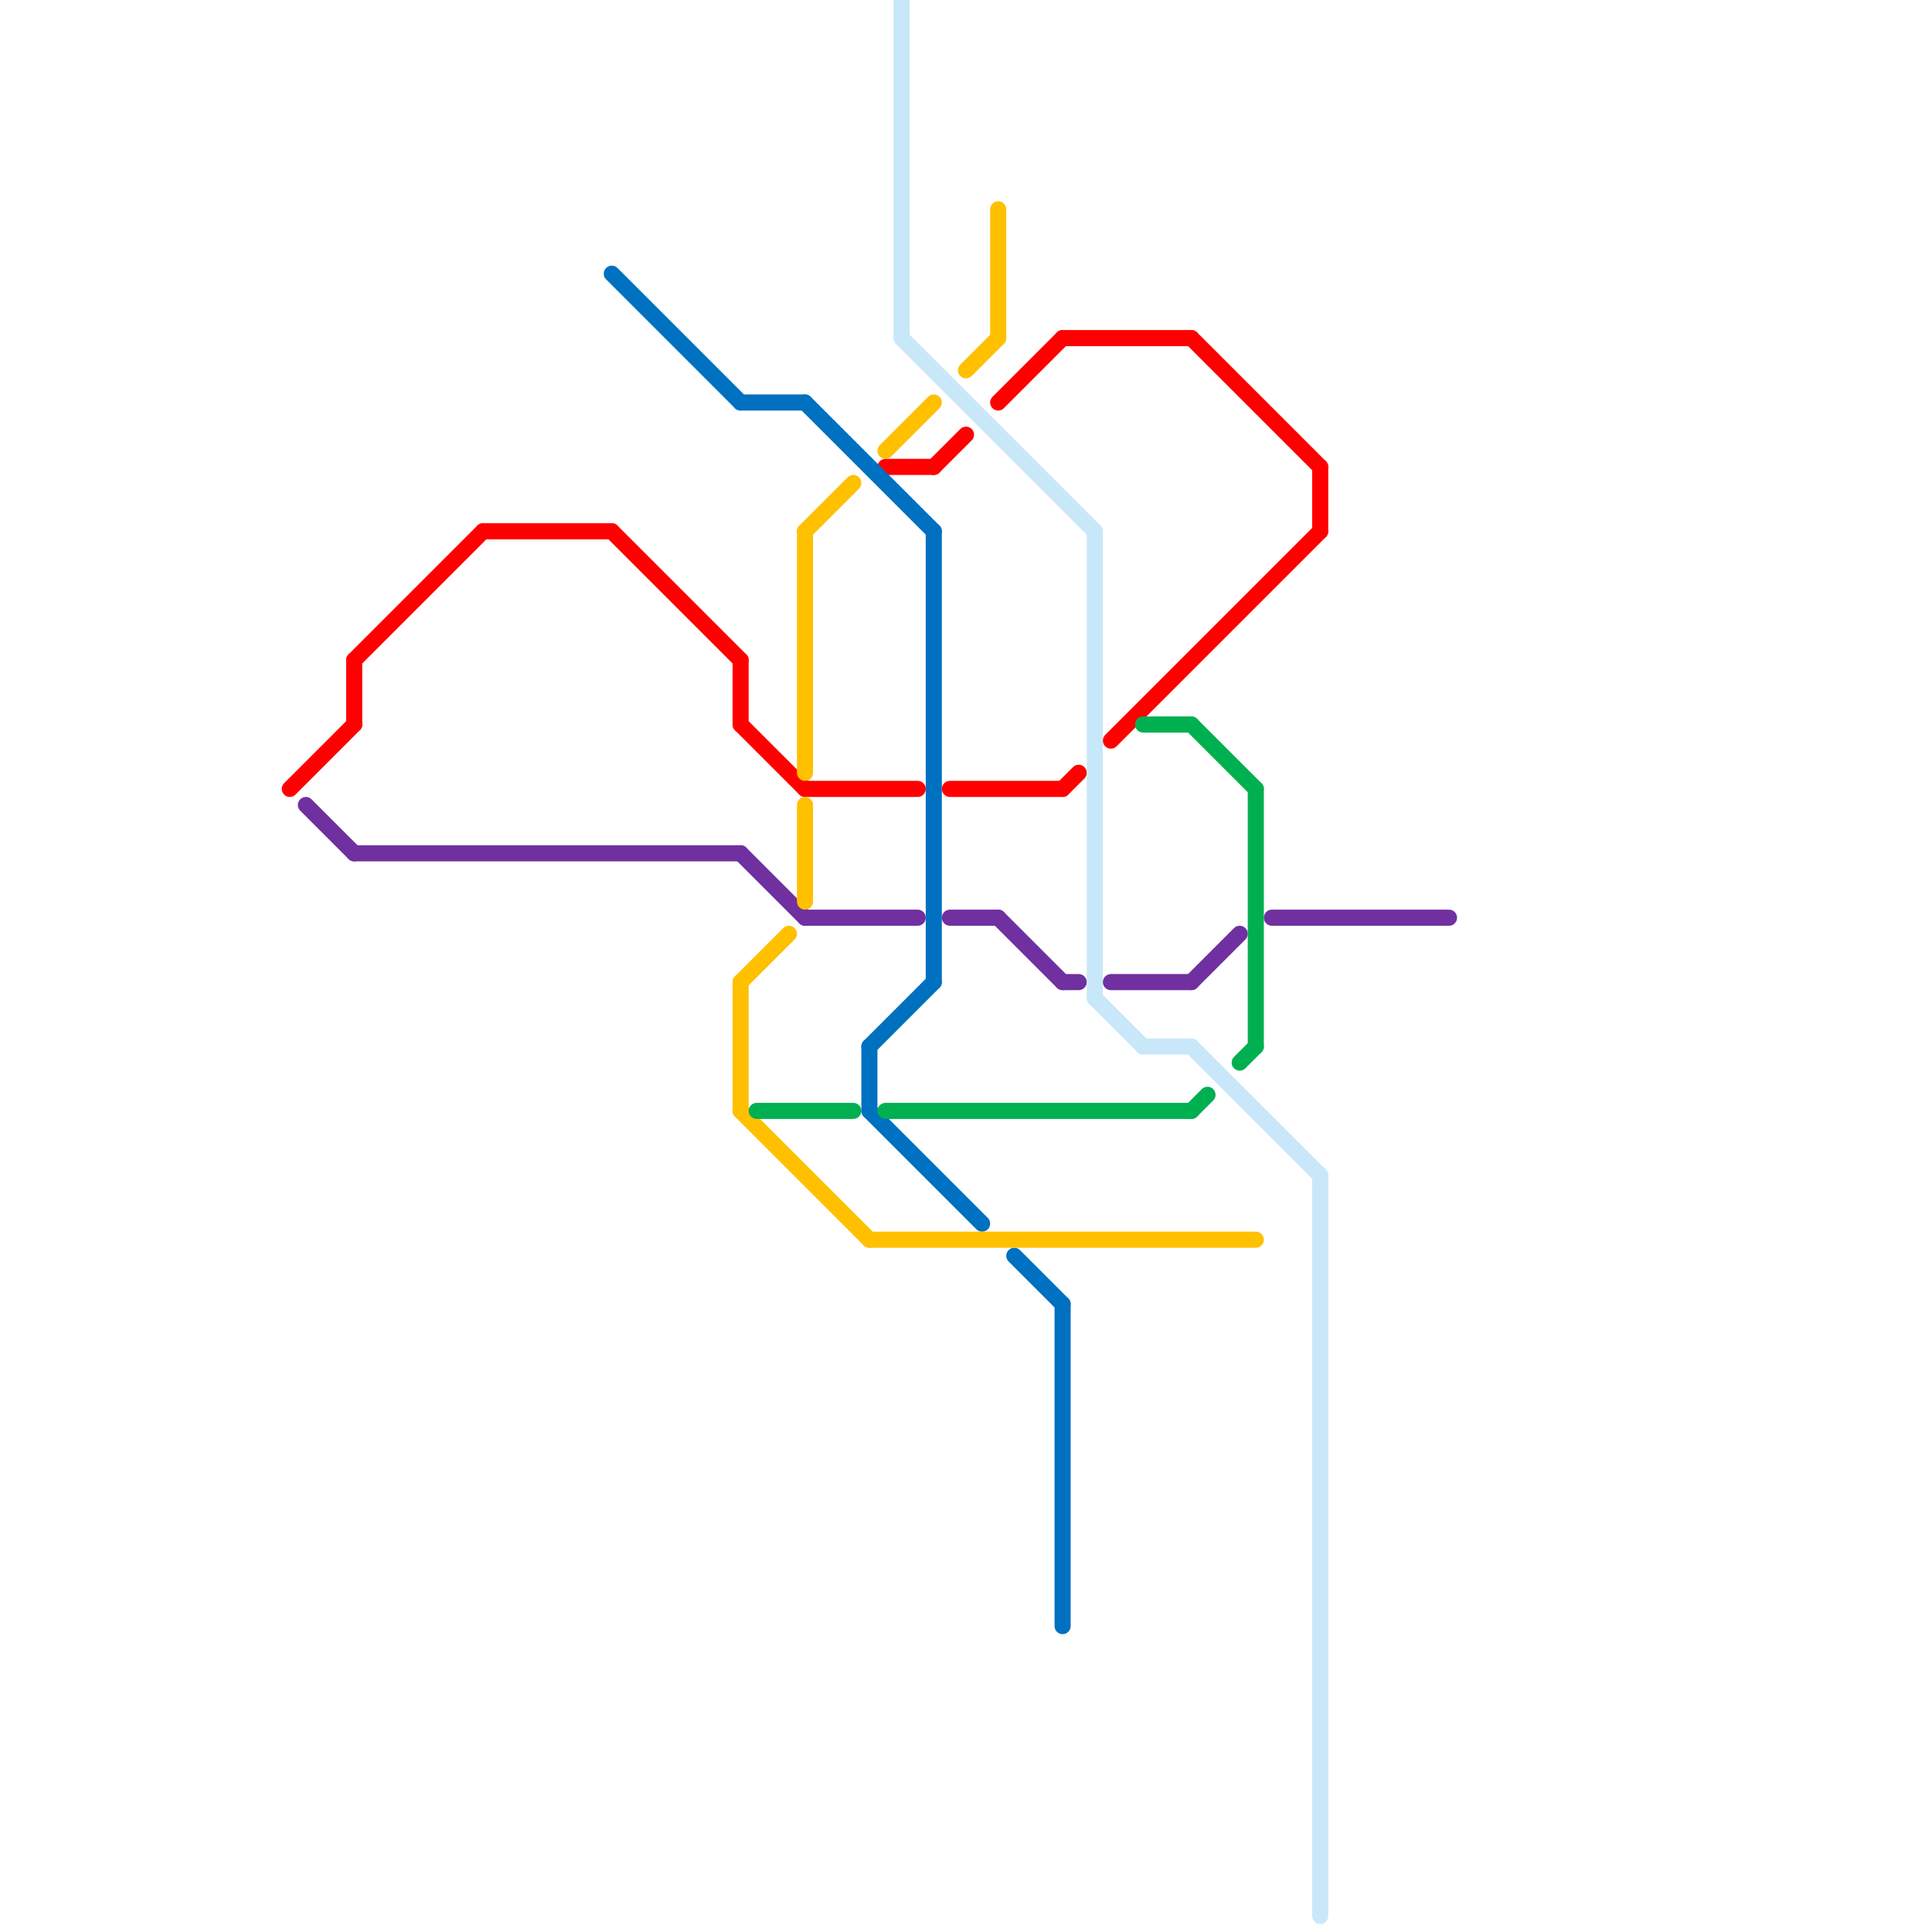 
<svg version="1.1" xmlns="http://www.w3.org/2000/svg" viewBox="0 0 120 120">
<style>text { font: 1px Helvetica; font-weight: 600; white-space: pre; dominant-baseline: central; } line { stroke-width: 1; fill: none; stroke-linecap: round; stroke-linejoin: round; } .c0 { stroke: #ff0000 } .c1 { stroke: #7030a0 } .c2 { stroke: #0070c0 } .c3 { stroke: #ffc000 } .c4 { stroke: #00b050 } .c5 { stroke: #c8e8f9 }</style><defs><g id="wm-xf"><circle r="1.2" fill="#000"/><circle r="0.9" fill="#fff"/><circle r="0.6" fill="#000"/><circle r="0.3" fill="#fff"/></g><g id="wm"><circle r="0.6" fill="#000"/><circle r="0.3" fill="#fff"/></g></defs><line class="c0" x1="22" y1="41" x2="30" y2="33"/><line class="c0" x1="22" y1="41" x2="22" y2="45"/><line class="c0" x1="82" y1="29" x2="82" y2="33"/><line class="c0" x1="66" y1="21" x2="74" y2="21"/><line class="c0" x1="50" y1="49" x2="57" y2="49"/><line class="c0" x1="18" y1="49" x2="22" y2="45"/><line class="c0" x1="30" y1="33" x2="38" y2="33"/><line class="c0" x1="38" y1="33" x2="46" y2="41"/><line class="c0" x1="66" y1="49" x2="67" y2="48"/><line class="c0" x1="46" y1="45" x2="50" y2="49"/><line class="c0" x1="46" y1="41" x2="46" y2="45"/><line class="c0" x1="55" y1="29" x2="58" y2="29"/><line class="c0" x1="62" y1="25" x2="66" y2="21"/><line class="c0" x1="58" y1="29" x2="60" y2="27"/><line class="c0" x1="74" y1="21" x2="82" y2="29"/><line class="c0" x1="69" y1="46" x2="82" y2="33"/><line class="c0" x1="59" y1="49" x2="66" y2="49"/><line class="c1" x1="79" y1="57" x2="90" y2="57"/><line class="c1" x1="74" y1="61" x2="77" y2="58"/><line class="c1" x1="22" y1="53" x2="46" y2="53"/><line class="c1" x1="66" y1="61" x2="67" y2="61"/><line class="c1" x1="50" y1="57" x2="57" y2="57"/><line class="c1" x1="19" y1="50" x2="22" y2="53"/><line class="c1" x1="46" y1="53" x2="50" y2="57"/><line class="c1" x1="69" y1="61" x2="74" y2="61"/><line class="c1" x1="62" y1="57" x2="66" y2="61"/><line class="c1" x1="59" y1="57" x2="62" y2="57"/><line class="c2" x1="38" y1="17" x2="46" y2="25"/><line class="c2" x1="54" y1="65" x2="58" y2="61"/><line class="c2" x1="58" y1="33" x2="58" y2="61"/><line class="c2" x1="66" y1="81" x2="66" y2="101"/><line class="c2" x1="54" y1="65" x2="54" y2="69"/><line class="c2" x1="50" y1="25" x2="58" y2="33"/><line class="c2" x1="63" y1="78" x2="66" y2="81"/><line class="c2" x1="46" y1="25" x2="50" y2="25"/><line class="c2" x1="54" y1="69" x2="61" y2="76"/><line class="c3" x1="62" y1="13" x2="62" y2="21"/><line class="c3" x1="46" y1="69" x2="54" y2="77"/><line class="c3" x1="50" y1="33" x2="50" y2="48"/><line class="c3" x1="60" y1="23" x2="62" y2="21"/><line class="c3" x1="55" y1="28" x2="58" y2="25"/><line class="c3" x1="50" y1="50" x2="50" y2="56"/><line class="c3" x1="46" y1="61" x2="46" y2="69"/><line class="c3" x1="50" y1="33" x2="53" y2="30"/><line class="c3" x1="54" y1="77" x2="78" y2="77"/><line class="c3" x1="46" y1="61" x2="49" y2="58"/><line class="c4" x1="74" y1="45" x2="78" y2="49"/><line class="c4" x1="74" y1="69" x2="75" y2="68"/><line class="c4" x1="71" y1="45" x2="74" y2="45"/><line class="c4" x1="77" y1="66" x2="78" y2="65"/><line class="c4" x1="78" y1="49" x2="78" y2="65"/><line class="c4" x1="47" y1="69" x2="53" y2="69"/><line class="c4" x1="55" y1="69" x2="74" y2="69"/><line class="c5" x1="68" y1="62" x2="71" y2="65"/><line class="c5" x1="74" y1="65" x2="82" y2="73"/><line class="c5" x1="71" y1="65" x2="74" y2="65"/><line class="c5" x1="68" y1="33" x2="68" y2="62"/><line class="c5" x1="56" y1="0" x2="56" y2="21"/><line class="c5" x1="82" y1="73" x2="82" y2="119"/><line class="c5" x1="56" y1="21" x2="68" y2="33"/>
</svg>

